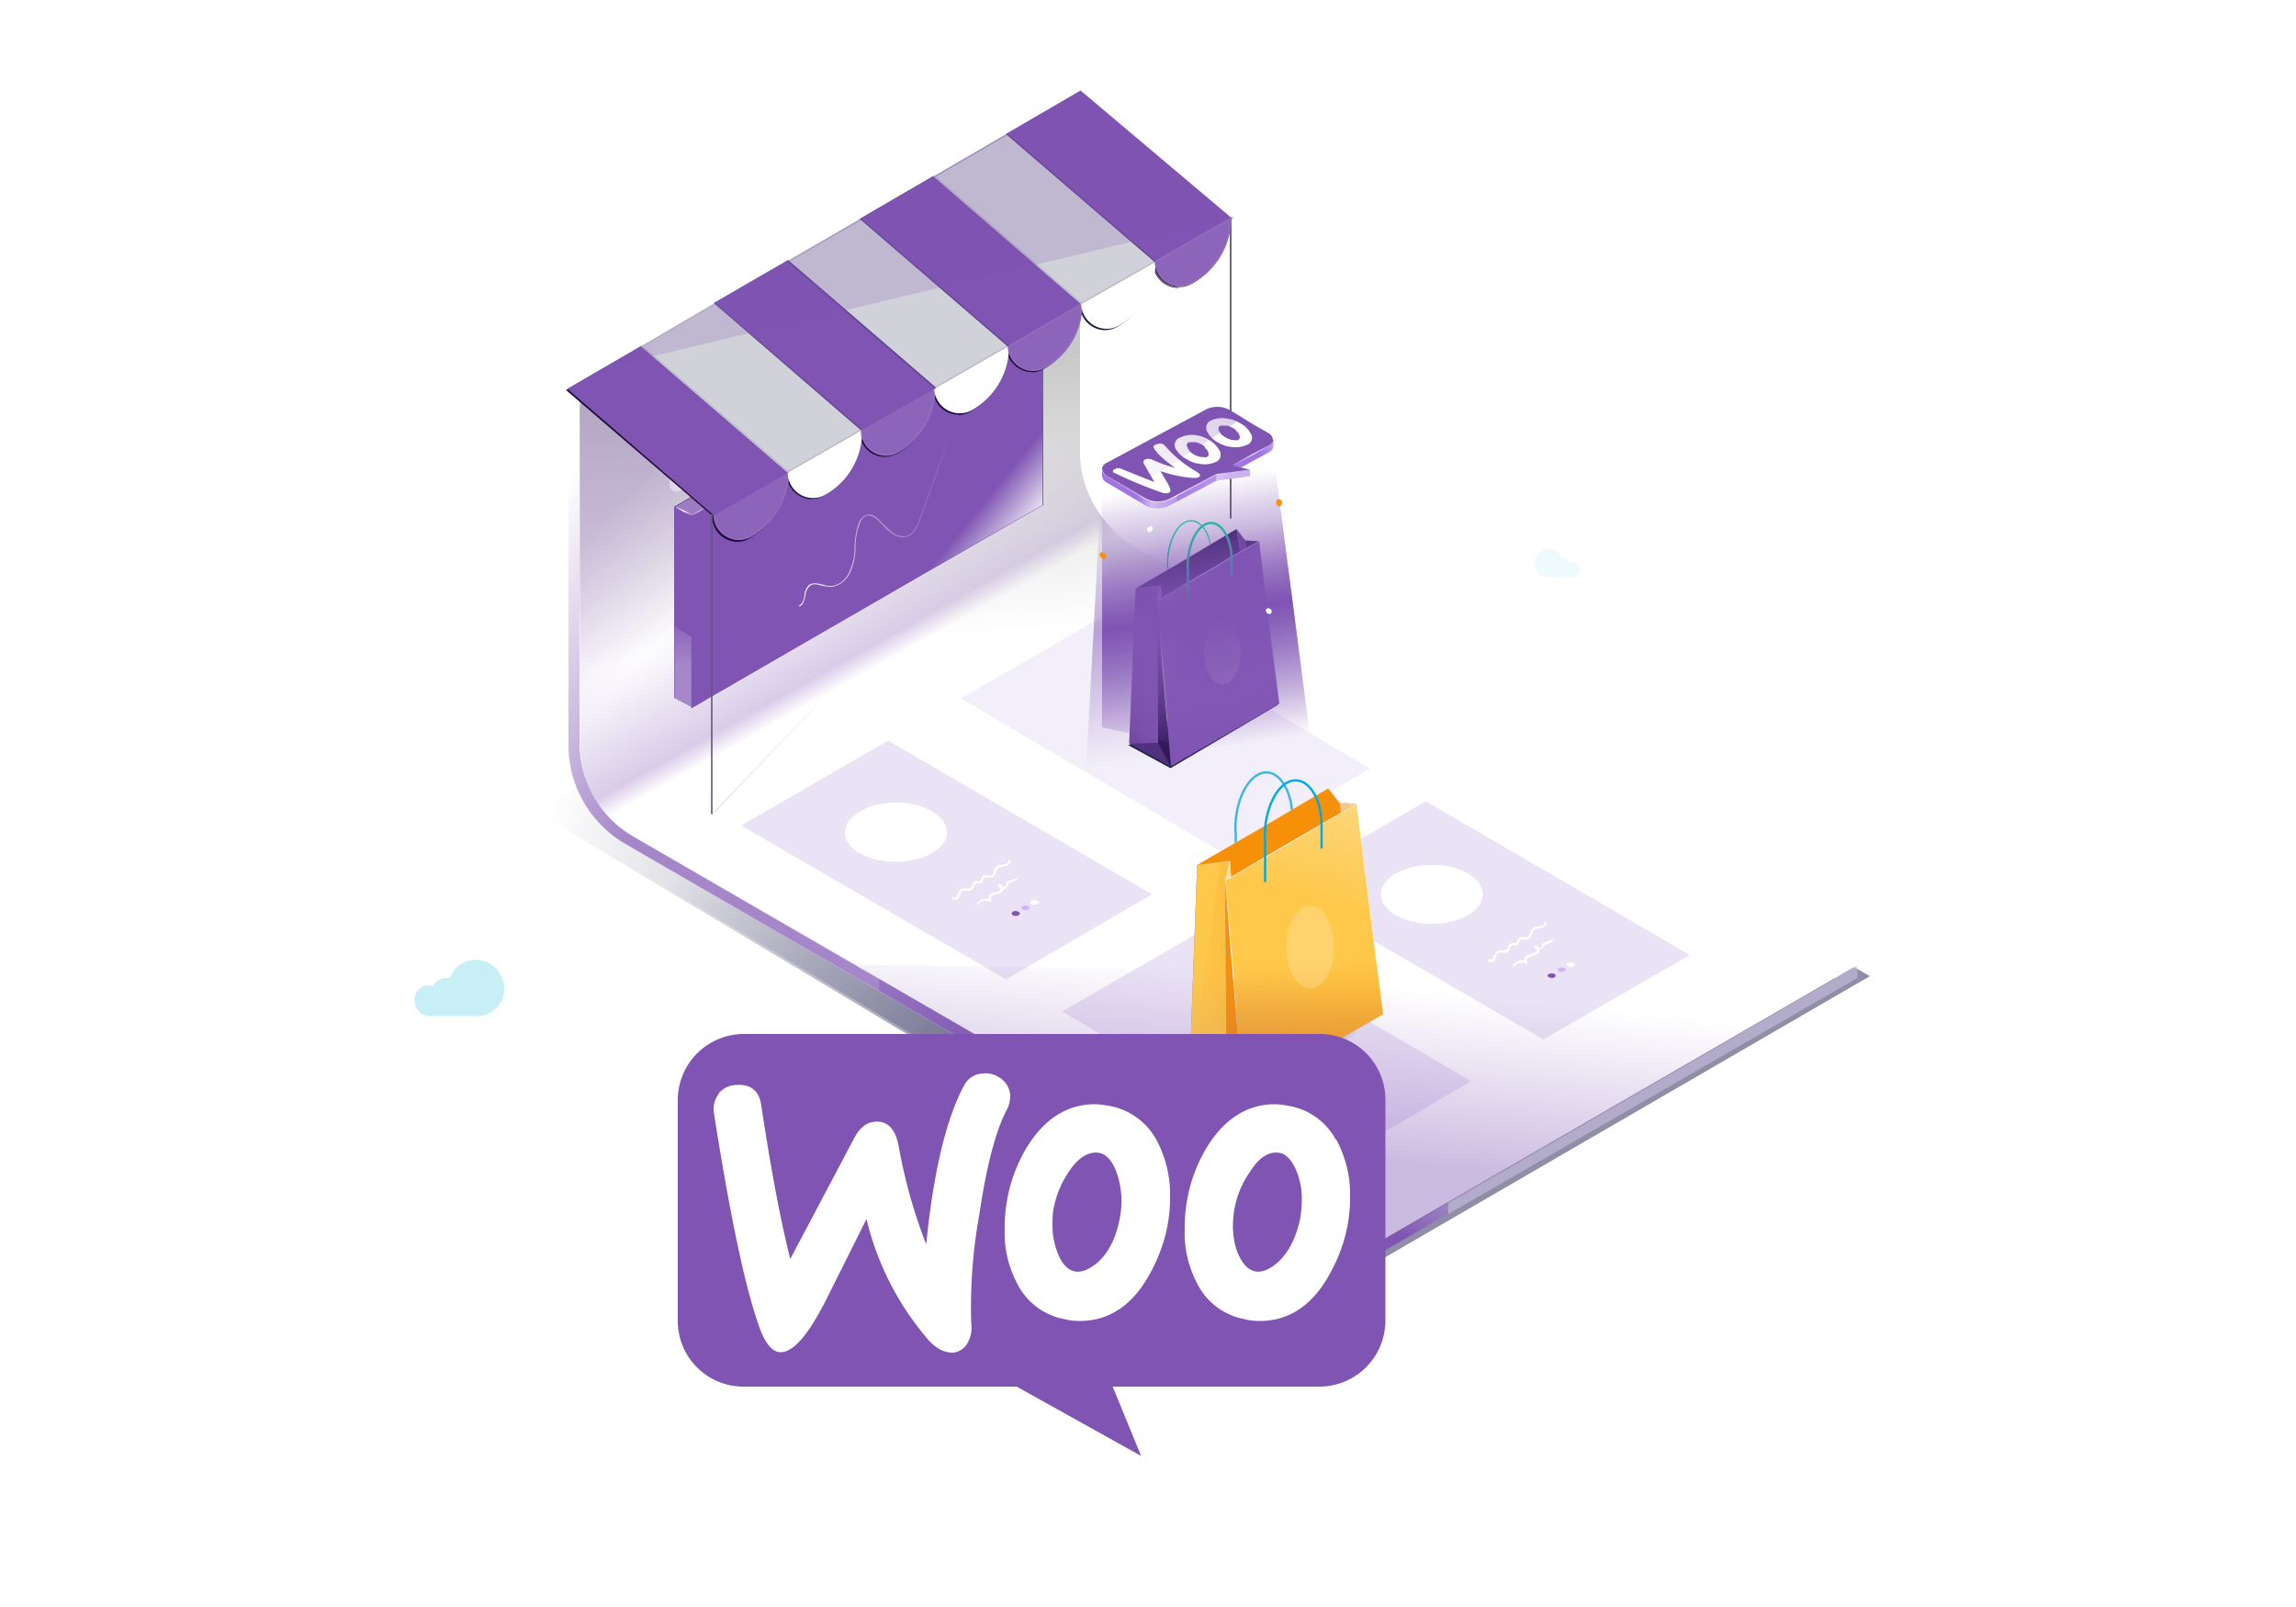 <?xml version="1.0" encoding="UTF-8"?> <svg xmlns="http://www.w3.org/2000/svg" xmlns:xlink="http://www.w3.org/1999/xlink" width="500" height="350" fill="none"><path stroke="#1E0C3A" stroke-miterlimit="10" stroke-width=".3" d="M268 47.6v65.3"></path><path stroke="#fff" stroke-miterlimit="10" stroke-width=".1" d="M268 47.6v65.3" opacity=".6"></path><path fill="url(#a)" d="m240.8 116.8 166.4 95.8-116.7 67.7L114.7 175l102.7-59 23.4.8Z" style="mix-blend-mode:multiply"></path><path fill="url(#b)" d="m238.7 120.5 161 92.6-113 65.6-170.1-102 99.5-57 22.6.8Z" style="mix-blend-mode:multiply"></path><path fill="#D6D6DE" d="M295.3 273.4v2.7l-159.1-92.3a24.9 24.9 0 0 1-12.4-21.6V84.7L235.2 20v.2l-109 63.4v78.3a23.5 23.5 0 0 0 11.7 20.3l157.4 91.3Z"></path><path fill="#fff" d="m404.5 210.2-109.2 63.2-157.4-91.3a23.4 23.4 0 0 1-11.7-20.3V83.5l109-63.4v78.5a23.5 23.5 0 0 0 11.7 20.3l1.3.8 156.3 90.5Z"></path><path fill="url(#c)" d="m134.1 179.7 110.1-62.8a24.2 24.2 0 0 1-9-17V50L125.9 87l.4 75.6s.4 12.2 7.8 17.2Z" opacity=".3"></path><path fill="url(#d)" d="m404.5 210.2-109.2 63.2-157.4-91.3a23.4 23.4 0 0 1-11.7-20.3V83.5l109-63.4v78.5a23.5 23.5 0 0 0 11.7 20.3l1.3.8 156.3 90.5Z" style="mix-blend-mode:multiply"></path><path fill="#fff" d="M145.8 99v6.6a1.5 1.5 0 0 0 1.5 1.5c.2 0 .5 0 .7-.2l71.6-41.5a3.2 3.2 0 0 0 1.6-2.7v-6.4a1.5 1.5 0 0 0-.7-1.3 1.5 1.5 0 0 0-1.5 0l-71.6 41.3a3.2 3.2 0 0 0-1.6 2.7Z"></path><path fill="url(#e)" d="M126.3 89.2v73.4L235.6 103V65.1s-110 10.6-109.3 24.1Z" opacity=".3" style="mix-blend-mode:multiply"></path><path fill="url(#f)" d="M295.3 273.4v2.7l-159.1-92.3a24.9 24.9 0 0 1-12.4-21.6V84.7L235.2 20v.2l-109 63.4v78.3a23.5 23.5 0 0 0 11.7 20.3l157.4 91.3Z"></path><path fill="#1A1845" d="M221.6 69.3v39.6L148.5 151l-1.6 1v-41.7l74.7-41.2Z"></path><path fill="#7F54B3" d="M227.2 70.2v39.6L154 152l-1.6 1-1.8 1v-41.8l76.5-42Z" opacity=".5"></path><path fill="#7F54B3" d="M223.5 68.3v39.6l-73.2 42.3-1.6.9-1.7 1v-41.7l76.5-42.1Z" opacity=".7"></path><path stroke="#00ABDF" stroke-linecap="round" stroke-linejoin="round" stroke-width=".5" d="M269.1 190.2v-8.4c-.5-6 2-12 5.3-13.3 3-1.2 5.7 1.6 6.7 6.2.2 1.2.3 2.3.3 3.5v4.7"></path><path fill="#D7C8ED" d="m161.4 179.8 32-18.5 57.5 33.5-31.8 18.5-57.7-33.5Z" opacity=".5"></path><path fill="#D7C8ED" d="m209.2 152.1 31.9-18.4 57.3 33.7-32 18.4-57.2-33.7Z" opacity=".3"></path><path fill="#D7C8ED" d="m231.3 220.3 31.8-18.4 57.3 33.6-31.8 18.5-57.3-33.7Z" opacity=".5"></path><path fill="#fff" d="M207.4 195.8a1 1 0 0 0 1.5-.5c.2-.4.3-1.1.8-1.3h1.3c.7 0 .9-.5 1.1-1 .1-.3.2-.6.6-.6h.6a.8.8 0 0 0 .6-.2c.3-.4 0-1 .6-1.1h1.2c.7 0 1-.5 1.2-1.1.2-.6.3-1 .8-1.1l1.2-.3a1.4 1.4 0 0 0 1.2-1.2l-.1-.1-.2-.1h-.1v.2c0 1-1.5.9-2.2 1a1.7 1.7 0 0 0-1 1.2c0 .3-.2.7-.4 1-.4.3-.9 0-1.3 0a1 1 0 0 0-1.1.8c0 .2 0 .3-.2.5-.3.2-.4 0-.6 0-.3 0-.6 0-.8.2-.5.4-.3 1.4-1.1 1.4-.6 0-1.2-.2-1.8.2-.5.4-.8 2.3-1.6 1.7-.2-.1-.5.3-.2.4Zm5.6 1.2a2 2 0 0 1 2.6-.6.2.2 0 0 0 .3 0v-.4c-.7-.7.6-1.1 1.1-1.3.5 0 1-.3 1.3-.6a1 1 0 0 0 0-1.2.8.8 0 0 0-.8-.3h-.1v.1l-.1.1v.1a1.2 1.2 0 0 0 2.3-.6l-.1.2 1.9-.9c.2 0 0-.4-.2-.3l-2 .8v.2a.8.8 0 0 1-1.1.8.8.8 0 0 1-.4-.4l-.1.3c.3-.1.6.3.4.6a1.2 1.2 0 0 1-.7.6 9 9 0 0 0-1.3.4 1.1 1.1 0 0 0-.4 1.8l.2-.4a2.4 2.4 0 0 0-3 .8c-.2.2.1.4.3.2Zm-18-9.3c6.2 0 11.2-2.9 11.2-6.4 0-3.6-5-6.5-11.1-6.5s-11.1 3-11.1 6.5 5 6.4 11 6.4Z"></path><path fill="#7F54B3" d="M221.2 199.5c.5 0 .9-.3.9-.5 0-.3-.4-.6-1-.6-.4 0-.8.3-.8.6 0 .2.4.5.9.5Z"></path><path fill="#D1B3FF" d="M223.3 198.2c.5 0 .9-.2.9-.5s-.4-.5-.9-.5-.9.2-.9.5.4.5 1 .5Z"></path><path fill="#fff" d="M225.3 197c.5 0 .9-.2.9-.4 0-.3-.4-.6-.9-.6s-.9.3-.9.6c0 .2.4.5 1 .5Z"></path><path fill="#D7C8ED" d="m278.6 193 31.9-18.5L368 208l-31.9 18.4-57.6-33.5Z" opacity=".5"></path><path fill="#fff" d="M324.1 209.4a1 1 0 0 0 1.5-.6c.2-.4.3-1.1.8-1.3h1.3c.7 0 1-.5 1.1-1 .1-.3.3-.6.6-.6h1l.2-.2c.3-.4 0-1 .7-1 .3-.2.8 0 1.2 0 .6-.2.9-.7 1.1-1.2.2-.6.3-1 .9-1.2.3 0 .8 0 1.1-.2a1.4 1.4 0 0 0 1.2-1.2.2.2 0 0 0-.2-.2h-.2v.2c0 1-1.5.8-2.1 1a1.7 1.7 0 0 0-1 1.1l-.5 1c-.4.3-.9.1-1.3.1a1 1 0 0 0-1 .7c-.2.3 0 .4-.3.5-.2.2-.3.1-.6.1-.2 0-.5 0-.8.2-.5.4-.3 1.3-1.1 1.4-.6 0-1.2-.2-1.7.2s-.9 2.2-1.7 1.7c-.2-.1-.4.2-.2.4Zm5.7 1.1a2 2 0 0 1 2.6-.6.2.2 0 0 0 .2 0v-.4c-.6-.7.7-1.2 1.1-1.3.5-.1 1-.4 1.3-.7a1 1 0 0 0 .1-1.1.8.8 0 0 0-.9-.4.2.2 0 0 0-.1.2.2.2 0 0 0 0 .1 1.2 1.2 0 0 0 2.2-.6v.2l1.8-.8c.3-.2 0-.5-.2-.4l-2 .8a.2.2 0 0 0 0 .2.8.8 0 0 1-.6.8.8.8 0 0 1-.9-.4v.3c.3-.1.5.3.4.6a1.2 1.2 0 0 1-.8.6l-1.2.4a1.1 1.1 0 0 0-.5 1.8l.3-.4a2.4 2.4 0 0 0-3.1.8c-.2.2.2.4.3.2Zm-18-9.3c6.2 0 11.1-2.9 11.1-6.4 0-3.6-5-6.4-11-6.4-6.2 0-11.2 2.8-11.2 6.4 0 3.5 5 6.4 11.1 6.4Z"></path><path fill="#7F54B3" d="M338 213c.4 0 .8-.3.8-.5 0-.3-.4-.5-.9-.5s-.9.2-.9.5c0 .2.4.5 1 .5Z"></path><path fill="#D1B3FF" d="M340 211.7c.5 0 1-.2 1-.5s-.5-.5-1-.5c-.4 0-.8.2-.8.5s.4.5.9.5Z"></path><path fill="#fff" d="M342 210.6c.6 0 1-.3 1-.5 0-.3-.4-.5-1-.5-.4 0-.8.2-.8.5 0 .2.4.5.9.5Z"></path><path fill="#D7C8ED" d="m295.3 276 109.2-63v-2.8l-109.2 63.2v2.7Z" opacity=".5"></path><path fill="#7F54B3" d="m150.7 154-3.8-2v-41.6l3.8 1.8V154Zm72.8-46.1 3.7 1.9V68.7l-3.8 1.2v38Z"></path><path fill="#7F54B3" d="m150.7 112.2 75.5-42-2.8-2.8-76.4 43 3.7 1.8Z"></path><path fill="#7F54B3" d="M227.2 70.2v39.6L154 152l-1.6 1-1.8 1v-41.8l76.5-42Z" opacity=".5"></path><path fill="url(#g)" d="M227.2 70.2v39.6L154 152l-1.6 1-1.8 1v-41.8l76.5-42Z" opacity=".5"></path><path fill="#7F54B3" d="m150.7 154-3.9-2v-41.6l3.9 1.8V154Z" style="mix-blend-mode:soft-light"></path><path fill="#fff" d="m150.7 112.2 75.5-42-2.8-2.8-76.4 43 3.7 1.8Z" opacity=".4"></path><path stroke="url(#h)" stroke-miterlimit="10" stroke-width=".3" d="m153.6 110.6-2.9 1.6"></path><path fill="#7F54B3" d="m150.7 112.2 76.5-6.1V68.7l-76.5 39.2-3.7 2.5 3.7 1.8Z" opacity=".4" style="mix-blend-mode:multiply"></path><path fill="url(#i)" d="m227.2 109.8-76.5 29-3.8-2.3v15.6l3.8 1.9 76.5-44.2Z" opacity=".3"></path><path stroke="url(#j)" stroke-miterlimit="10" stroke-width=".3" d="m150.7 112.2-3.7-1.8"></path><path fill="url(#k)" d="M174 132v-.1c.7-.4 1-1.3 1.1-2.2 0-.9.5-1.7 1-2.3 1-.6 2-.3 3-.1l1.3.3c2 .1 3.6-1.3 4.4-2.7.8-1.7 1.2-3.5 1.2-5.4v-.5c0-1.7.4-3.4 1-5a2.8 2.8 0 0 1 1.6-1.9c1-.3 2.1.4 2.8 1.1l1 1a8 8 0 0 0 1.6 1.6 4 4 0 0 0 3.4.9c1.5-.5 2.3-2.1 2.9-3.8l6.7-19h.2l-6.7 19c-.7 1.8-1.4 3.5-3 4a4 4 0 0 1-3.6-.9l-1.7-1.6-1-1c-.6-.6-1.6-1.3-2.5-1a2.6 2.6 0 0 0-1.6 1.7 17 17 0 0 0-.8 5v.4c0 2-.5 3.8-1.3 5.5-.9 1.5-2.6 3-4.6 2.8l-1.4-.2c-1-.3-2-.5-2.7 0-.6.6-1 1.4-1 2.2-.2 1-.4 1.9-1.2 2.3Z" opacity=".2"></path><path fill="#7F54B3" d="M227 70.3V110l-73 42.2-1.6 1-1.8 1v-41.8l76.5-42Z" style="mix-blend-mode:soft-light"></path><path fill="#1E0C3A" d="M171.4 103a16.3 16.3 0 0 1-8.2 14.1 5.4 5.4 0 0 1-8-4.7v-.1l16.2-9.3Z"></path><path fill="#1E0C3A" d="M160.6 118a5.5 5.5 0 0 1-5.5-5.5v-.3l16.4-9.4v.3a16.4 16.4 0 0 1-8.2 14.1c-.8.5-1.8.8-2.7.8Zm-5.3-5.6a5.3 5.3 0 0 0 5.3 5.3c.9 0 1.8-.2 2.6-.7a16.1 16.1 0 0 0 8-13.8l-15.9 9.2Z"></path><path fill="#1E0C3A" d="M187.3 93.9v.3a15.7 15.7 0 0 1-7.9 13.6 5.4 5.4 0 0 1-8-4.6v-.2l15.9-9.1Z"></path><path fill="#1E0C3A" d="M176.7 108.7a5.5 5.5 0 0 1-5.4-5.5v-.2l16-9.3v.6a15.9 15.9 0 0 1-7.8 13.6c-.9.5-1.8.8-2.8.8Zm-5.2-5.6a5.3 5.3 0 0 0 7.9 4.6 15.6 15.6 0 0 0 7.8-13.5l-15.7 8.9Zm31.8-18.4v.1a16 16 0 0 1-8 13.8 5.3 5.3 0 0 1-6.5-.8c-1-1-1.5-2.4-1.5-3.8v-.1l16-9.2Z"></path><path fill="#1E0C3A" d="M192.6 99.5a5.5 5.5 0 0 1-5.4-5.5v-.2h.1l16-9.2.1.1v.2a16.1 16.1 0 0 1-8 13.9c-.9.4-1.8.7-2.8.7Zm-5.2-5.5a5.3 5.3 0 0 0 5.2 5.3c1 0 1.8-.3 2.6-.7a15.9 15.9 0 0 0 8-13.7l-15.8 9Z"></path><path fill="#1E0C3A" d="M219.3 75.5v.2a15.9 15.9 0 0 1-8 13.7 5.4 5.4 0 0 1-8-4.6v-.1l16-9.2Z"></path><path fill="#1E0C3A" d="M208.7 90.3a5.5 5.5 0 0 1-5.5-5.5v-.2l16-9.2h.2v.4a16 16 0 0 1-8 13.8c-.8.5-1.8.8-2.7.8Zm-5.3-5.5a5.3 5.3 0 0 0 7.9 4.5 15.8 15.8 0 0 0 7.9-13.6l-15.8 9Z"></path><g fill="#1E0C3A" opacity=".1"><path d="M171.4 103a16.3 16.3 0 0 1-8.2 14.1 5.4 5.4 0 0 1-8-4.7v-.1l16.2-9.3Z"></path><path d="M160.6 118a5.5 5.5 0 0 1-5.5-5.5v-.3l16.4-9.4v.3a16.4 16.4 0 0 1-8.2 14.1c-.8.5-1.8.8-2.7.8Zm-5.3-5.6a5.3 5.3 0 0 0 5.3 5.3c.9 0 1.8-.2 2.6-.7a16.1 16.1 0 0 0 8-13.8l-15.9 9.2Z"></path></g><g fill="#1E0C3A" opacity=".1"><path d="M203.3 84.7v.1a16 16 0 0 1-8 13.8 5.3 5.3 0 0 1-6.5-.8c-1-1-1.5-2.4-1.5-3.8v-.1l16-9.2Z"></path><path d="M192.6 99.5a5.5 5.5 0 0 1-5.4-5.5v-.2h.1l16-9.2.1.1v.2a16.1 16.1 0 0 1-8 13.9c-.9.4-1.8.7-2.8.7Zm-5.2-5.5a5.3 5.3 0 0 0 5.2 5.3c1 0 1.8-.3 2.6-.7a15.9 15.9 0 0 0 8-13.7l-15.8 9Z"></path></g><path fill="#1E0C3A" d="m171.4 103-16.2 9.3L123.5 85l16-9.4 31.9 27.4Z"></path><path fill="#1E0C3A" d="m155.2 112.4-32-27.5h.2l16.2-9.4 32 27.5-16.4 9.4ZM123.7 85l31.5 27.2 16-9.1-31.7-27.4-15.8 9.3Z"></path><path fill="#1E0C3A" d="M187.3 93.8v.1l-16 9.1-31.7-27.4 15.1-8.8.7-.4 31.9 27.4Z"></path><path fill="#1E0C3A" d="M171.4 103.2h-.1l-32-27.6h.2l16-9.4 31.9 27.6v.2l-16 9.2Zm-31.7-27.6 31.7 27.3 15.7-9-31.7-27.4-.6.4-15 8.7Zm79.6-.1-16 9.2-32-27.6.8-.4 15.1-8.8 32 27.6Z"></path><path fill="#1E0C3A" d="m203.2 84.8-32-27.7.9-.5 15.1-8.8 32.2 27.7-16.2 9.3Zm-31.7-27.6 31.8 27.4 15.8-9L187.3 48l-15.8 9.2Z"></path><path fill="#1E0C3A" d="m235.3 66.4-16 9.1-32-27.6 15.8-9.3 32.2 27.8Z"></path><path fill="#1E0C3A" d="M219.2 75.7 187 47.8l.2-.1 16-9.3 32.2 27.9-16.2 9.3Zm-31.8-27.8 31.8 27.5 15.9-9-32-27.7-15.7 9.2Z"></path><path fill="#1E0C3A" d="M235.3 66.4v.1a16 16 0 0 1-8 13.8 5.4 5.4 0 0 1-8-4.7l16-9.2Z"></path><path fill="#1E0C3A" d="M224.7 81a5.5 5.5 0 0 1-5.5-5.4v-.1l16-9.2h.2v.2a16 16 0 0 1-8 13.8c-.8.5-1.8.8-2.7.8Zm-5.3-5.4a5.3 5.3 0 0 0 8 4.5 15.8 15.8 0 0 0 7.8-13.6l-15.8 9Z"></path><path fill="#1E0C3A" d="M251.3 57.2v.1a15.8 15.8 0 0 1-8 13.7 5.4 5.4 0 0 1-8-4.6l16-9.2Z"></path><path fill="#1E0C3A" d="M240.7 71.9a5.5 5.5 0 0 1-5.5-5.5v-.1l16.1-9.3v.4a16 16 0 0 1-8 13.8 6 6 0 0 1-2.6.7Zm-5.3-5.5a5.3 5.3 0 0 0 7.9 4.5 15.7 15.7 0 0 0 7.8-13.5l-15.7 9Z"></path><path fill="#1E0C3A" d="m251.2 57.2-16 9.1-32-27.7 15.8-9.2 32.2 27.8Z"></path><path fill="#1E0C3A" d="m235.2 66.5-32.3-27.9h.2l16-9.3 32.2 27.8v.1l-16 9.3Zm-31.9-27.8 32 27.5 15.7-9-32-27.6-15.7 9Zm64.5 9a16 16 0 0 1-8 13.9l-.5.2a5.4 5.4 0 0 1-8-4.6l16.5-9.5Z"></path><path fill="#1E0C3A" d="M256.6 62.7a5.5 5.5 0 0 1-5.5-5.5V57h.1l16.7-9.6v.2a16.2 16.2 0 0 1-8.1 14l-.5.3a6 6 0 0 1-2.7.7Zm-5.3-5.4a5.3 5.3 0 0 0 8 4.5l.4-.3a16 16 0 0 0 8-13.6l-16.4 9.4Z"></path><path fill="#1E0C3A" d="m267.8 47.7-16.6 9.5L219 29.4l16-9.3 32.8 27.6Z"></path><path fill="#1E0C3A" d="M251.3 57.3h-.2l-32.3-27.9h.2l16-9.4 33 27.7-16.7 9.6Zm-32.1-27.9 32 27.6 16.4-9.4L235 20.3l-15.7 9.1Zm-15.9 55.3-16 9.2-31.9-27.5 15.9-9.3 32 27.6Z"></path><path fill="#1E0C3A" d="M187.2 94.1V94l-32-27.5.2-.1 16-9.3 32 27.7-16.2 9.4Zm-31.6-27.7 31.7 27.3 15.8-9-31.8-27.4-15.7 9Z"></path><g fill="#1E0C3A" opacity=".1"><path d="M235.3 66.4v.1a16 16 0 0 1-8 13.8 5.4 5.4 0 0 1-8-4.7l16-9.2Z"></path><path d="M224.7 81a5.5 5.5 0 0 1-5.5-5.4v-.1l16-9.2h.2v.2a16 16 0 0 1-8 13.8c-.8.5-1.8.8-2.7.8Zm-5.3-5.4a5.3 5.3 0 0 0 8 4.5 15.8 15.8 0 0 0 7.8-13.6l-15.8 9Z"></path></g><g fill="#1E0C3A" opacity=".1"><path d="M267.8 47.7a16 16 0 0 1-8 13.9l-.5.2a5.4 5.4 0 0 1-8-4.6l16.5-9.5Z"></path><path d="M256.6 62.7a5.5 5.5 0 0 1-5.5-5.5V57h.1l16.7-9.6v.2a16.2 16.2 0 0 1-8.1 14l-.5.3a6 6 0 0 1-2.7.7Zm-5.3-5.4a5.3 5.3 0 0 0 8 4.5l.4-.3a16 16 0 0 0 8-13.6l-16.4 9.4Z"></path></g><g fill="#1E0C3A" opacity=".2"><path d="M187.3 93.8v.1l-16 9.1-31.7-27.4 15.1-8.8.7-.4 31.9 27.4Z"></path><path d="M171.4 103.2h-.1l-32-27.6h.2l16-9.4 31.9 27.6v.2l-16 9.2Zm-31.7-27.6 31.7 27.3 15.7-9-31.7-27.4-.6.4-15 8.7Z"></path></g><g fill="#1E0C3A" opacity=".2"><path d="m219.3 75.5-16 9.2-32-27.6.8-.4 15.1-8.8 32 27.6Z"></path><path d="m203.2 84.8-32-27.7.9-.5 15.1-8.8 32.2 27.7-16.2 9.3Zm-31.7-27.6 31.8 27.4 15.8-9L187.3 48l-15.8 9.2Z"></path></g><g fill="#1E0C3A" opacity=".2"><path d="m251.2 57.2-16 9.1-32-27.7 15.8-9.2 32.2 27.8Z"></path><path d="m235.2 66.5-32.3-27.9h.2l16-9.3 32.2 27.8v.1l-16 9.3Zm-31.9-27.8 32 27.5 15.7-9-32-27.6-15.7 9Z"></path></g><path fill="#7F54B3" stroke="#7F54B3" stroke-miterlimit="10" stroke-width=".3" d="M171.7 102.8a16.3 16.3 0 0 1-8.2 14 5.4 5.4 0 0 1-8-4.6v-.1l16.2-9.3Z"></path><path fill="#fff" stroke="#fff" stroke-miterlimit="10" stroke-width=".3" d="M187.6 93.7v.3a15.7 15.7 0 0 1-7.9 13.6 5.3 5.3 0 0 1-7.3-2 5 5 0 0 1-.7-2.7v-.1l15.9-9.1Z"></path><path fill="#7F54B3" stroke="#7F54B3" stroke-miterlimit="10" stroke-width=".3" d="M203.6 84.5v.1a16 16 0 0 1-8 13.8 5.3 5.3 0 0 1-6.4-.8c-1-1-1.6-2.4-1.6-3.8v-.1l16-9.2Z"></path><path fill="#fff" stroke="#fff" stroke-miterlimit="10" stroke-width=".3" d="M219.6 75.3v.2a15.9 15.9 0 0 1-8 13.7 5.4 5.4 0 0 1-8-4.7l16-9.2Z"></path><path fill="#fff" stroke="#fff" stroke-miterlimit="10" stroke-width=".3" d="M171.7 102.8a16.3 16.3 0 0 1-8.2 14 5.4 5.4 0 0 1-8-4.6v-.1l16.2-9.3Zm31.9-18.3v.1a16 16 0 0 1-8 13.8 5.3 5.3 0 0 1-6.4-.8c-1-1-1.6-2.4-1.6-3.8v-.1l16-9.2Z" opacity=".1"></path><path fill="#7F54B3" stroke="#7F54B3" stroke-miterlimit="10" stroke-width=".3" d="m171.7 102.8-16.2 9.3-31.7-27.4 16-9.3 31.9 27.4Z"></path><path fill="#fff" stroke="#fff" stroke-miterlimit="10" stroke-width=".3" d="m187.6 93.6-16 9.2-31.8-27.4 15.2-8.9.7-.4 31.9 27.5Zm32-18.3-16 9.2-32-27.6.8-.5 15.1-8.7 32 27.6Z"></path><path fill="#7F54B3" stroke="#7F54B3" stroke-miterlimit="10" stroke-width=".3" d="m235.5 66.1-16 9.2-32-27.6 16-9.3 32 27.7Zm.1 0v.1a15.9 15.9 0 0 1-8 13.8 5.4 5.4 0 0 1-8-4.6l16-9.3Z"></path><path fill="#fff" stroke="#fff" stroke-miterlimit="10" stroke-width=".3" d="M251.5 57v.1a15.8 15.8 0 0 1-7.9 13.7 5.4 5.4 0 0 1-8-4.7l16-9.2Z"></path><path fill="#fff" stroke="#fff" stroke-miterlimit="10" stroke-width=".3" d="m251.5 57-16 9.1-32-27.7 15.8-9.2 32.2 27.7Z"></path><path fill="#7F54B3" stroke="#7F54B3" stroke-miterlimit="10" stroke-width=".3" d="M268 47.5a16 16 0 0 1-8 13.8l-.4.3a5.4 5.4 0 0 1-8-4.7l16.5-9.4Zm0 0-16.5 9.4-32.2-27.7 16-9.3L268 47.5Zm-64.4 37-16 9.1L155.7 66l15.9-9.2 32 27.6Z"></path><path fill="#fff" stroke="#fff" stroke-miterlimit="10" stroke-width=".3" d="M235.6 66.1v.1a15.9 15.9 0 0 1-8 13.8 5.4 5.4 0 0 1-8-4.6l16-9.3ZM268 47.5a16 16 0 0 1-8 13.8l-.4.3a5.4 5.4 0 0 1-8-4.7l16.5-9.4Z" opacity=".1"></path><path fill="#1B1945" stroke="#1B1945" stroke-miterlimit="10" stroke-width=".3" d="m187.6 93.6-16 9.2-31.8-27.4 15.2-8.9.7-.4 31.9 27.5Zm32-18.3-16 9.2-32-27.6.8-.5 15.1-8.7 32 27.6ZM251.5 57l-16 9.1-32-27.7 15.8-9.2 32.2 27.7Z" opacity=".2"></path><path fill="#7F54B3" d="m132 80 136-32.5-32.8-27.6L132 80Z" opacity=".2" style="mix-blend-mode:multiply"></path><path stroke="#7F54B3" stroke-miterlimit="10" stroke-width=".3" d="M150.7 112.2V154l76.5-44.2"></path><path fill="url(#l)" d="m288 215.4 12.6 6.8-33.1 19-13.4-6.7 28.3-15.7 5.6-3.4Z" style="mix-blend-mode:multiply"></path><path fill="#301756" d="m267 232 .2-35-.4-5.2 3.8 46.7-3.5-6.5Z"></path><path fill="#7F54B3" d="m266.8 191.8.4 5.2-.1 35h-8l1.6-43.6 7.2-.8-1.1 4.2Zm3.8 46.7L259 232h8l3.6 6.5Z"></path><path fill="#FEC84B" d="m268 191-1.2.8 1-4.2.3 3.5Z"></path><path fill="#F79009" d="m290.3 178-2.5 1.5-5.7 3.3-6.6 4-5.7 3.2-1.7 1-.2-3.4-7.2.8 28.6-16.7 1 6.4Z"></path><path fill="#7F54B3" d="m292 177-1.7 1-1-6.3 2.4 3.1.3 2.3Z"></path><path fill="#7F54B3" d="m295.4 175-3.4 2-.3-2.2 3.7.3Z"></path><path fill="#F79009" d="m266.8 191.8 3.8 46.7-3.5-6.5"></path><path fill="#FEC84B" d="m301.2 220.9-30.6 17.6-3.8-46.7 1.3-.7 1.7-1 5.7-3.4 6.6-3.9 5.7-3.3 7.6-4.4 5.8 45.8Z"></path><path fill="#301756" d="M270.6 238.5 259 232h8l3.6 6.5Z" opacity=".6"></path><path fill="#FEC84B" d="m266.8 191.8.3 40.2h-8l1.6-43.6 7.2-.8-1.1 4.2Z"></path><path fill="#F79009" d="m292 177-1.7 1-1-6.3 2.4 3.1.3 2.3Z"></path><path fill="#F79009" d="m295.4 175-3.4 2-.3-2.2 3.7.3Z"></path><path fill="#fff" d="m268 191-1.2.8 1-4.2.3 3.5Z" opacity=".5"></path><path stroke="url(#m)" stroke-miterlimit="10" stroke-width=".2" d="m266.8 191.8 2.9 34"></path><path stroke="url(#n)" stroke-miterlimit="10" stroke-width=".1" d="m301.2 220.9-5.8-45.8"></path><path fill="url(#o)" d="m265.8 187.8-6.3 44.1h7.6l-.3-40 1-4.3-2 .2Z" opacity=".3" style="mix-blend-mode:multiply"></path><path fill="url(#p)" d="m295.4 175-28.6 16.8 3.8 46.7 30.6-17.6-5.8-45.8Z" opacity=".9" style="mix-blend-mode:multiply"></path><path fill="url(#q)" d="m301.2 220.9-30.6 17.6-3.8-46.7 1.3-.7 1.7-1 5.7-3.4 6.6-3.9 5.7-3.3 7.6-4.4 5.8 45.8Z" opacity=".3"></path><path fill="#fff" d="M285.3 215.3c2.9 0 5.2-4 5.2-9s-2.3-9-5.2-9c-2.8 0-5.2 4-5.2 9s2.4 9 5.2 9Z" opacity=".2"></path><path fill="#7F54B3" d="m207.6 96.1-.3-2.4-2 1.3.2.2 1.4-1-6.6 18.7c-.6 1.7-1.4 3.3-2.8 3.8a4 4 0 0 1-3.4-.9l-1.7-1.6-1-1c-.6-.6-1.7-1.4-2.8-1a2.8 2.8 0 0 0-1.6 1.8 17 17 0 0 0-.9 5v.5c0 1.9-.5 3.7-1.3 5.4-.8 1.5-2.4 2.9-4.3 2.7-.5 0-1-.2-1.4-.3-1-.2-2-.5-2.9.1-.6.6-1 1.4-1 2.3-.2 1-.4 1.8-1.2 2.2l.1.2c.9-.4 1-1.4 1.3-2.3a3 3 0 0 1 1-2.2c.7-.6 1.7-.3 2.7 0l1.3.2c2 .2 3.8-1.3 4.6-2.8a13 13 0 0 0 1.3-5.5v-.4c0-1.7.3-3.4.9-5a2.6 2.6 0 0 1 1.5-1.8c1-.2 2 .5 2.6 1.1l1 1c.5.6 1 1.1 1.7 1.6a4 4 0 0 0 3.5.9c1.6-.5 2.4-2.2 3-4l6.7-18.7.1 2h.3Z"></path><path fill="url(#r)" d="m207.6 96.1-.3-2.4-2 1.3.2.2 1.4-1-6.6 18.7c-.6 1.7-1.4 3.3-2.8 3.8a4 4 0 0 1-3.4-.9l-1.7-1.6-1-1c-.6-.6-1.7-1.4-2.8-1a2.8 2.8 0 0 0-1.6 1.8 17 17 0 0 0-.9 5v.5c0 1.9-.5 3.7-1.3 5.4-.8 1.5-2.4 2.9-4.3 2.7-.5 0-1-.2-1.4-.3-1-.2-2-.5-2.9.1-.6.6-1 1.4-1 2.3-.2 1-.4 1.8-1.2 2.2l.1.2c.9-.4 1-1.4 1.3-2.3a3 3 0 0 1 1-2.2c.7-.6 1.7-.3 2.7 0l1.3.2c2 .2 3.8-1.3 4.6-2.8a13 13 0 0 0 1.3-5.5v-.4c0-1.7.3-3.4.9-5a2.6 2.6 0 0 1 1.5-1.8c1-.2 2 .5 2.6 1.1l1 1c.5.6 1 1.1 1.7 1.6a4 4 0 0 0 3.5.9c1.6-.5 2.4-2.2 3-4l6.7-18.7.1 2h.3Z"></path><path stroke="#1E0C3A" stroke-miterlimit="10" stroke-width=".3" d="M155 112v65.3"></path><path fill="url(#s)" d="m155.2 177.4-.2-.1 35.5-37.2.2.2-35.5 37.1Z" opacity=".3" style="mix-blend-mode:multiply"></path><path stroke="#fff" stroke-miterlimit="10" stroke-width=".1" d="M155 112v65.3"></path><path fill="#201E4D" d="m275 152.5 3.3 1-23.4 13.8-9.2-5 22-11 7.4 1.2Z"></path><path fill="#1E1D4B" d="m251 126-3.7 2.2-.4 7 .4-7 3.6-2.1Z"></path><path fill="#301756" d="m252.2 161.8.1-27-.4-4 3 36-2.7-5Z"></path><path fill="#7F54B3" d="m252 130.8.3 4-.1 27-6.3.1 1.4-33.7 5.5-.6-.9 3.2Zm2.9 36.1-9-5h6.3l2.7 5Z"></path><path fill="#00E6A1" d="m263.7 118.6-.2.1v-.2c-.5-2.3-1.5-4-2.8-4.6a2.6 2.6 0 0 0-2.3-.2c-2.5 1-4.3 5.6-4 10.2v.1l-.2.1v-.2c-.4-4.7 1.5-9.4 4.2-10.4a2.8 2.8 0 0 1 2.4.2c1.3.7 2.4 2.4 2.8 4.7v.2Z"></path><path fill="#7F54B3" stroke="#7F54B3" stroke-miterlimit="10" stroke-width=".3" d="m253 130.3-1 .5.8-3.2.1 2.7Z"></path><path fill="#00E6A1" d="m263.7 118.6-.2.1v-.2c-.5-2.3-1.5-4-2.8-4.6a2.6 2.6 0 0 0-2.3-.2c-2.5 1-4.3 5.6-4 10.2v.1l-.2.1v-.2c-.4-4.7 1.5-9.4 4.2-10.4a2.8 2.8 0 0 1 2.4.2c1.3.7 2.4 2.4 2.8 4.7v.2Z"></path><path fill="#301756" d="m270.1 120.2-2 1.1-4.3 2.6-5.1 3-4.4 2.6-1.4.8-.1-2.7-5.5.6 22-13 .8 5Z"></path><path fill="#7F54B3" d="m271.4 119.4-1.3.8-.8-5 1.9 2.5.2 1.7Zm2.6-1.5-2.6 1.5-.2-1.7 2.9.2Z"></path><path fill="#301756" d="m252 130.8 2.9 36-2.7-5"></path><path fill="#7F54B3" d="M278.5 153.3 255 166.9l-3-36 1-.6 1.4-.9 4.4-2.5 5.1-3 4.4-2.6 5.9-3.4 4.4 35.4Z"></path><path fill="#301756" d="m254.9 166.9-9-5h6.3l2.7 5Z" opacity=".6"></path><path fill="#301756" d="m252 130.8.3 4-.1 27-6.3.1 1.4-33.7 5.5-.6-.9 3.2Z" opacity=".2"></path><path fill="#301756" d="m271.4 119.4-1.3.8-.8-5 1.9 2.5.2 1.7Z" opacity=".4"></path><path fill="#301756" d="m274 117.9-2.6 1.5-.2-1.7 2.9.2Z"></path><path fill="#fff" d="m253 130.3-1 .5.8-3.2.1 2.7Z" opacity=".5"></path><path stroke="url(#t)" stroke-miterlimit="10" stroke-width=".2" d="m252 130.8 2.2 26.3"></path><path stroke="url(#u)" stroke-miterlimit="10" stroke-width=".1" d="m247.3 128.2 22-13"></path><path stroke="url(#v)" stroke-miterlimit="10" stroke-width=".2" d="m269.3 115.3 1.9 2.4 2.9.2-22.2 13 .9-3.3-5.5.6"></path><path stroke="url(#w)" stroke-miterlimit="10" stroke-width=".1" d="m278.5 153.3-4.4-35.4"></path><path fill="url(#x)" d="m251.2 127.7-5 34.1h6l-.3-31 .9-3.2-1.6.1Z" opacity=".7" style="mix-blend-mode:multiply"></path><path fill="url(#y)" d="m274 117.9-19.1 49 23.6-13.6-4.4-35.4Z" opacity=".7" style="mix-blend-mode:multiply"></path><path fill="url(#z)" d="M278.5 153.3 255 166.9l-3-36 1-.6 1.4-.9 4.4-2.5 5.1-3 4.4-2.6 5.9-3.4 4.4 35.4Z" opacity=".3"></path><path stroke="#00E6A1" stroke-linecap="round" stroke-linejoin="round" stroke-width=".5" d="M258.7 130.9v-6.4c-.4-4.8 1.5-9.4 4-10.4 2.3-.9 4.4 1.3 5.2 4.9.2.8.3 1.7.3 2.6v3.6"></path><path fill="url(#A)" d="M227.2 82.5h72.3v79.9h-72.3z" style="mix-blend-mode:lighten"></path><path fill="#fff" d="M266.2 149c2.3 0 4-3.2 4-7s-1.7-7-4-7c-2.2 0-4 3.2-4 7s1.8 7 4 7Z" opacity=".2"></path><path fill="url(#B)" d="m240 158.4 46.4 10.5-9.4-72.4-37 6.3v55.6Z" style="mix-blend-mode:screen"></path><path fill="url(#C)" d="m236.4 169.7 50-.8-9.4-72.4-37 6.3-3.6 67Z" opacity=".5" style="mix-blend-mode:screen"></path><path fill="#A174E2" d="M272.2 102.3v1.4l-7.3 1-10.4 5.5a5.7 5.7 0 0 1-5-.1l-8.5-5a1.8 1.8 0 0 1-1-1.6v-1.4c0 .3 0 .5.2.7.2.4.5.7.8.9l8.5 5a5.6 5.6 0 0 0 5 .1l10.3-5.5 3.8-.5 3.6-.5Zm5.1-6.5v1.4a1.6 1.6 0 0 1-1 1.3l-6 3.3-1.8-.5 7.7-4.2.8-.6c.2-.2.3-.5.3-.7Z"></path><path fill="#A57AE2" d="M277 96.5a2 2 0 0 1-.7.6l-7.8 4.2 1.7.5-1.7 1h.3l-3.9.5-10.3 5.5a5.6 5.6 0 0 1-5-.1l-8.5-5c-.3-.2-.6-.5-.8-.9l.7-.6 21.7-11.7a5.7 5.7 0 0 1 5 .1l8.5 5c.4.3.6.5.8.9Z"></path><path fill="#7F54B3" d="M277.3 95.8c0 .2-.1.5-.3.7a2 2 0 0 1-.7.6l-7.8 4.2 1.7.5 2 .5-3.4.5-3.9.5-10.3 5.5a5.6 5.6 0 0 1-5-.1l-8.5-5c-.3-.2-.6-.5-.8-.9a1 1 0 0 1-.3-.7 1.6 1.6 0 0 1 1-1.3l21.8-11.7a5.7 5.7 0 0 1 5 .2l8.4 5a1.8 1.8 0 0 1 1 1.5Z"></path><path fill="#fff" d="M242.4 102.7c-.1-.2 0-.4.3-.5a1.7 1.7 0 0 1 1.7 0l7 2.8-2.3-4c-.2-.4-.1-.6.2-.9a2 2 0 0 1 1.8.1c1.6.7 3.2 1.3 4.8 1.7-2.5-1.8-4-3.2-4.6-4.3-.2-.3-.1-.5.2-.7l.9-.3c.3 0 .7 0 1 .2l.4.4a26.4 26.4 0 0 0 6.9 5.6l.6.5a.4.4 0 0 1 0 .3.4.4 0 0 1-.2.3c-.4.2-.8.2-1.3.2a29 29 0 0 1-7.1-1.5l1.6 2.7c.6 1.1.8 1.7.3 2a2 2 0 0 1-1.5 0 91.1 91.1 0 0 1-10.8-4.5Zm25-11.5a5.8 5.8 0 0 0-3.7.4 1.6 1.6 0 0 0-1 1.7c0 .3 0 .5.2.7.5 1 1.3 1.8 2.2 2.3.9.5 1.8.9 2.8 1a6 6 0 0 0 3.6-.4 1.6 1.6 0 0 0 .9-2.4c-.5-1-1.3-1.8-2.3-2.3-.8-.5-1.7-.9-2.7-1Zm1.7 2.6a1.9 1.9 0 0 1 .9 1.4.7.7 0 0 1-.6.7l-1.3-.1-1.2-.5-.7-.5c-.4-.3-.6-.7-.8-1.1a.7.7 0 0 1 0-.6.7.7 0 0 1 .4-.4h1.4a5.2 5.2 0 0 1 2 1Zm-8.5 1a5.9 5.9 0 0 0-3.6.5 1.7 1.7 0 0 0-1 2.4c.6 1 1.4 1.8 2.4 2.3.8.5 1.7.9 2.7 1a6 6 0 0 0 3.7-.4 1.6 1.6 0 0 0 1-1.7c0-.2 0-.5-.2-.7-.5-1-1.3-1.8-2.3-2.4a8 8 0 0 0-2.7-1Zm1.7 2.7a1.8 1.8 0 0 1 .9 1.4.7.7 0 0 1-.6.7l-1.3-.1a4.8 4.8 0 0 1-2-1c-.3-.3-.6-.7-.7-1.1a.7.7 0 0 1-.1-.7.7.7 0 0 1 .5-.4h1.4a5 5 0 0 1 2 1v.2Z"></path><path stroke="url(#D)" stroke-miterlimit="10" stroke-width=".2" d="m240.5 103.3 8.7 5.2a5.9 5.9 0 0 0 5.8.1l9.9-5.3 7.3-1"></path><path stroke="url(#E)" stroke-miterlimit="10" stroke-width=".2" d="m268.5 101.3 8.1-4.4a1.4 1.4 0 0 0 .5-1.9c0-.2-.2-.3-.4-.5l-7.9-4.6"></path><path fill="url(#F)" d="M272.2 102.3v1.4l-7.3 1-10.4 5.5a5.7 5.7 0 0 1-5-.1l-8.5-5a1.8 1.8 0 0 1-1-1.6v-1.4c0 .3 0 .5.2.7.2.4.5.7.8.9l8.5 5a5.6 5.6 0 0 0 5 .1l10.3-5.5 3.8-.5 3.6-.5Z" opacity=".3"></path><path fill="url(#G)" d="M277.3 95.8v1.4a1.6 1.6 0 0 1-1 1.3l-6 3.3-1.8-.5 7.7-4.2.8-.6c.2-.2.3-.5.3-.7Z" opacity=".3"></path><path fill="url(#H)" d="M256.3 108v1.3l-1.7 1a5.7 5.7 0 0 1-5-.2l-2-1.1v-1.4l2 1a5.6 5.6 0 0 0 5 .3l1.7-1Z"></path><path fill="url(#I)" d="M264.9 103.3v1.4l7.3-1v-1.4l-7.3 1Z"></path><path fill="url(#J)" d="m270.7 91-24.2 15.8-5.4-3.2c-.4-.1-.7-.4-.9-.8l-.2-.7a1.6 1.6 0 0 1 1-1.3l21.7-11.7a5.7 5.7 0 0 1 5 .2l3 1.7Z" opacity=".3" style="mix-blend-mode:multiply"></path><path fill="#F79009" d="M278.5 110.3c.4 0 .7-.4.7-.8 0-.5-.3-.8-.7-.8-.3 0-.6.3-.6.8 0 .4.3.8.6.8Zm-37.7 11.3c.2-.3.2-.7-.2-1-.3-.4-.7-.4-1-.2-.2.3-.2.7.1 1 .4.4.8.4 1 .2Z"></path><path fill="#fff" d="M250.8 115.7c.3-.3.3-.7.1-1-.2-.2-.6-.1-.9.2-.3.2-.3.6 0 .9.1.2.5.1.8-.1Zm26 17.8c.2-.2.2-.6-.1-.8-.3-.3-.8-.3-1 0-.1.2 0 .6.2.8.3.3.8.3 1 0Z"></path><path fill="#B1E8F2" d="M90.3 218a3.3 3.3 0 0 0 3 3.3H104a6 6 0 0 0 4.7-9.5A6 6 0 0 0 98 213h-.7a3.3 3.3 0 0 0-3 1.8 3.3 3.3 0 0 0-2.1 0 3.3 3.3 0 0 0-2 3.1Z" opacity=".7" style="mix-blend-mode:color-dodge"></path><path fill="#B1E8F2" d="M344.1 124a1.7 1.7 0 0 1-1.5 1.7h-5.4a3 3 0 0 1-2.7-1.7 3 3 0 0 1 1.6-4.2c.5-.2 1-.3 1.6-.2a3 3 0 0 1 2.4 2h.4a1.7 1.7 0 0 1 1.5.9l.5-.1a1.7 1.7 0 0 1 1.6 1.7Z" opacity=".2" style="mix-blend-mode:color-dodge"></path><path fill="url(#K)" d="M295.3 273.4v2.7l-159.1-92.3a24.9 24.9 0 0 1-12.4-21.6V84.7L235.2 20v.2l-109 63.4v78.3a23.5 23.5 0 0 0 11.7 20.3l157.4 91.3Z" opacity=".7" style="mix-blend-mode:multiply"></path><path fill="url(#L)" d="m227 94.6-34.4 35.2L227 110V94.6Z" opacity=".8"></path><path fill="url(#M)" d="M295.3 273.4v2.7l-103.9-60.3v-2.6l103.9 60.2Z" style="mix-blend-mode:multiply"></path><path fill="url(#N)" d="M315.4 261.8v2.6L295.3 276v-2.6l20.1-11.6Z" style="mix-blend-mode:multiply"></path><path fill="url(#O)" d="m188 211.2 107.3 62.2 104.4-60.3-213.1-3 1.5 1.1Z" opacity=".4"></path><path fill="#F79009" d="m290.3 178-2.5 1.5-5.7 3.3-6.6 4-5.7 3.2-1.7 1-.2-3.4-7.2.8 28.6-16.7 1 6.4Z" opacity=".5" style="mix-blend-mode:multiply"></path><path fill="#fff" d="m295.4 175-3.4 2-.3-2.2 3.7.3Z" opacity=".5"></path><path fill="#FEC84B" d="m266.8 191.8.3 40.2h-8l1.6-43.6 7.2-.8-1.1 4.2Z" opacity=".4" style="mix-blend-mode:multiply"></path><path fill="#7F54B3" d="M162 225.2h125.3a14.3 14.3 0 0 1 14.4 14.4v48a14.4 14.4 0 0 1-14.4 14.4h-45l6.2 15.1-27.1-15.1H162a14.3 14.3 0 0 1-14.4-14.4v-48a14.4 14.4 0 0 1 14.3-14.4Z"></path><path fill="#fff" d="M156.4 238.3a5 5 0 0 1 4-2c3.1-.2 5 1.3 5.4 4.6 2 13.1 4 24.2 6.3 33.3l13.8-26.1c1.2-2.4 2.8-3.7 4.7-3.8 2.7-.2 4.4 1.6 5.1 5.3 1.3 7.3 3.3 14.5 6 21.4 1.6-16 4.4-27.4 8.2-34.5a4.8 4.8 0 0 1 4.2-2.7c1.4-.2 2.8.3 4 1.2a4.9 4.9 0 0 1 1.9 3.6c0 1-.2 2-.7 3-2.4 4.5-4.4 12-6 22.7a114.4 114.4 0 0 0-1.8 23.9c.2 1.4 0 2.8-.7 4.1a4 4 0 0 1-3.3 2.3c-1.7 0-3.3-.7-5-2.4a62.3 62.3 0 0 1-13.8-26.7l-9 18c-3.7 7.2-6.8 10.8-9.5 11-1.7.1-3.1-1.3-4.4-4.3-3.2-8.2-6.6-24.1-10.3-47.6a5.3 5.3 0 0 1 1-4.3Zm134.5 9.9a14.4 14.4 0 0 0-10-7.3c-1-.2-2.2-.4-3.3-.4-6 0-11 3.2-14.8 9.4a33.7 33.7 0 0 0-4.8 17.7c-.2 4.4.9 8.7 3 12.5a14.4 14.4 0 0 0 10 7.2c1 .3 2.2.4 3.4.4 6 0 11-3.1 14.7-9.4 3.2-5.4 5-11.5 4.9-17.8.1-4.3-1-8.6-3-12.3Zm-7.8 17.4c-.9 4.1-2.5 7.2-4.8 9.3-1.8 1.6-3.5 2.3-5 2-1.6-.4-2.8-1.7-3.8-4.1a16 16 0 0 1-1-5.7 20.3 20.3 0 0 1 3.8-12c2-3.2 4.2-4.4 6.4-4 1.5.3 2.7 1.7 3.7 4.1a16 16 0 0 1 1.1 5.7c0 1.6-.1 3.1-.4 4.7Zm-31.3-17.4a14.6 14.6 0 0 0-10-7.3c-1.2-.2-2.3-.4-3.4-.4-6 0-11 3.2-14.8 9.4a33.7 33.7 0 0 0-4.8 17.7c-.2 4.4.9 8.7 3 12.5a14.4 14.4 0 0 0 10 7.2c1.1.3 2.2.4 3.4.4 6 0 11-3.1 14.7-9.4 3.2-5.4 5-11.5 4.9-17.8.1-4.3-1-8.6-3-12.3Zm-8 17.4c-.8 4.1-2.4 7.2-4.7 9.3-1.9 1.6-3.6 2.3-5.1 2-1.6-.4-2.8-1.7-3.7-4.1a16 16 0 0 1-1.1-5.7c0-1.6 0-3.1.4-4.6a21 21 0 0 1 3.3-7.5c2-3 4.3-4.3 6.5-3.9 1.5.3 2.8 1.7 3.7 4.1a18.8 18.8 0 0 1 .7 10.4Z"></path><path stroke="url(#P)" stroke-miterlimit="10" stroke-width=".2" d="m289.3 171.7 2.4 3.1 3.7.3-28.6 16.7 1-4.2-7 .8"></path><path stroke="url(#Q)" stroke-miterlimit="10" stroke-width=".1" d="m260.7 188.4 28.6-16.7"></path><path stroke="#00ABDF" stroke-linecap="round" stroke-linejoin="round" stroke-width=".5" d="M275.5 191.9v-8.3c-.5-6.1 2-12.1 5.3-13.4 3-1.1 5.7 1.6 6.7 6.3.2 1.1.3 2.3.3 3.4v4.7"></path><defs><linearGradient id="a" x1="280" x2="244.5" y1="242" y2="152.8" gradientUnits="userSpaceOnUse"><stop stop-color="#1E1E4E" stop-opacity=".5"></stop><stop offset="1" stop-color="#201F50" stop-opacity="0"></stop></linearGradient><linearGradient id="b" x1="235.2" x2="126" y1="190.6" y2="155.2" gradientUnits="userSpaceOnUse"><stop stop-color="#1E1E4E" stop-opacity=".5"></stop><stop offset="1" stop-color="#201F50" stop-opacity="0"></stop></linearGradient><linearGradient id="c" x1="177.9" x2="200.8" y1="104.2" y2="145.1" gradientUnits="userSpaceOnUse"><stop offset=".3" stop-color="#7F54B3" stop-opacity="0"></stop><stop offset=".8" stop-color="#7F54B3"></stop><stop offset=".9" stop-color="#7F54B3" stop-opacity="0"></stop></linearGradient><linearGradient id="d" x1="257" x2="261.5" y1="75" y2="135" gradientUnits="userSpaceOnUse"><stop stop-color="#C8C8C8"></stop><stop offset="1" stop-color="#CCC" stop-opacity="0"></stop></linearGradient><linearGradient id="e" x1="174.1" x2="154.7" y1="107.3" y2="88.9" gradientUnits="userSpaceOnUse"><stop stop-color="#7F54B3" stop-opacity="0"></stop><stop offset="1" stop-color="#7F54B3"></stop></linearGradient><linearGradient id="f" x1="245.3" x2="273.7" y1="151.4" y2="174.7" gradientUnits="userSpaceOnUse"><stop stop-color="#fff"></stop><stop offset="1" stop-color="#F5FAFD" stop-opacity="0"></stop></linearGradient><linearGradient id="g" x1="177.8" x2="199.9" y1="139.5" y2="83.3" gradientUnits="userSpaceOnUse"><stop stop-color="#fff"></stop><stop offset="1" stop-color="#F5FAFD" stop-opacity="0"></stop></linearGradient><linearGradient id="h" x1="150.6" x2="153.7" y1="111.4" y2="111.4" gradientUnits="userSpaceOnUse"><stop stop-color="#fff" stop-opacity="0"></stop><stop offset=".5" stop-color="#fff"></stop><stop offset="1" stop-color="#F5FAFD" stop-opacity="0"></stop></linearGradient><linearGradient id="i" x1="186.8" x2="186.9" y1="145.5" y2="131.7" gradientUnits="userSpaceOnUse"><stop stop-color="#fff"></stop><stop offset="1" stop-color="#F5FAFD" stop-opacity="0"></stop></linearGradient><linearGradient id="j" x1="146.9" x2="150.8" y1="111.3" y2="111.3" gradientUnits="userSpaceOnUse"><stop stop-color="#fff" stop-opacity="0"></stop><stop offset=".5" stop-color="#fff"></stop><stop offset="1" stop-color="#F5FAFD" stop-opacity="0"></stop></linearGradient><linearGradient id="k" x1="174" x2="207.2" y1="113" y2="113" gradientUnits="userSpaceOnUse"><stop stop-color="#1D1F4C"></stop><stop offset=".5" stop-color="#7F54B3"></stop><stop offset="1" stop-color="#A48AC6"></stop></linearGradient><linearGradient id="l" x1="274.9" x2="295" y1="229.5" y2="221.1" gradientUnits="userSpaceOnUse"><stop stop-color="#1E1E4E" stop-opacity=".5"></stop><stop offset="1" stop-color="#201F50" stop-opacity="0"></stop></linearGradient><linearGradient id="m" x1="266.7" x2="269.8" y1="208.8" y2="208.8" gradientUnits="userSpaceOnUse"><stop stop-color="#fff" stop-opacity="0"></stop><stop offset=".5" stop-color="#fff"></stop><stop offset="1" stop-color="#F5FAFD" stop-opacity="0"></stop></linearGradient><linearGradient id="n" x1="295.4" x2="301.2" y1="198" y2="198" gradientUnits="userSpaceOnUse"><stop stop-color="#fff" stop-opacity="0"></stop><stop offset=".5" stop-color="#fff"></stop><stop offset="1" stop-color="#F5FAFD" stop-opacity="0"></stop></linearGradient><linearGradient id="o" x1="259.5" x2="267.9" y1="209.8" y2="209.8" gradientUnits="userSpaceOnUse"><stop stop-color="#F79009" stop-opacity="0"></stop><stop offset="1" stop-color="#F79009"></stop></linearGradient><linearGradient id="p" x1="284.2" x2="285.9" y1="209.6" y2="235" gradientUnits="userSpaceOnUse"><stop stop-color="#F79009" stop-opacity="0"></stop><stop offset="1" stop-color="#F79009"></stop></linearGradient><linearGradient id="q" x1="293" x2="282.3" y1="171.6" y2="212.4" gradientUnits="userSpaceOnUse"><stop stop-color="#fff"></stop><stop offset=".6" stop-color="#F5FAFD" stop-opacity="0"></stop></linearGradient><linearGradient id="r" x1="174" x2="207.6" y1="112.9" y2="112.9" gradientUnits="userSpaceOnUse"><stop stop-color="#fff"></stop><stop offset="1" stop-color="#F5FAFD" stop-opacity="0"></stop></linearGradient><linearGradient id="s" x1="182.1" x2="149" y1="148" y2="186.6" gradientUnits="userSpaceOnUse"><stop stop-color="#7F54B3" stop-opacity="0"></stop><stop offset="1" stop-color="#7F54B3"></stop></linearGradient><linearGradient id="t" x1="251.8" x2="254.3" y1="144" y2="144" gradientUnits="userSpaceOnUse"><stop stop-color="#fff" stop-opacity="0"></stop><stop offset=".5" stop-color="#fff"></stop><stop offset="1" stop-color="#F5FAFD" stop-opacity="0"></stop></linearGradient><linearGradient id="u" x1="247.3" x2="269.4" y1="121.7" y2="121.7" gradientUnits="userSpaceOnUse"><stop stop-color="#fff" stop-opacity="0"></stop><stop offset=".5" stop-color="#fff"></stop><stop offset="1" stop-color="#F5FAFD" stop-opacity="0"></stop></linearGradient><linearGradient id="v" x1="247.3" x2="274.4" y1="123.1" y2="123.1" gradientUnits="userSpaceOnUse"><stop stop-color="#fff" stop-opacity="0"></stop><stop offset=".5" stop-color="#fff"></stop><stop offset="1" stop-color="#F5FAFD" stop-opacity="0"></stop></linearGradient><linearGradient id="w" x1="274" x2="278.6" y1="135.6" y2="135.6" gradientUnits="userSpaceOnUse"><stop stop-color="#fff" stop-opacity="0"></stop><stop offset=".5" stop-color="#fff"></stop><stop offset="1" stop-color="#F5FAFD" stop-opacity="0"></stop></linearGradient><linearGradient id="x" x1="246.3" x2="252.8" y1="144.7" y2="144.7" gradientUnits="userSpaceOnUse"><stop stop-color="#7F54B3" stop-opacity="0"></stop><stop offset="1" stop-color="#7F54B3"></stop></linearGradient><linearGradient id="y" x1="259.2" x2="283.1" y1="141.5" y2="145.3" gradientUnits="userSpaceOnUse"><stop stop-color="#7F54B3" stop-opacity="0"></stop><stop offset="1" stop-color="#7F54B3"></stop></linearGradient><linearGradient id="z" x1="249.3" x2="265.7" y1="136.8" y2="142.8" gradientUnits="userSpaceOnUse"><stop stop-color="#fff"></stop><stop offset=".6" stop-color="#F5FAFD" stop-opacity="0"></stop></linearGradient><linearGradient id="B" x1="255" x2="264.2" y1="105.6" y2="163.1" gradientUnits="userSpaceOnUse"><stop stop-color="#7F54B3" stop-opacity="0"></stop><stop offset=".2" stop-color="#7F54B3" stop-opacity=".3"></stop><stop offset=".5" stop-color="#7F54B3"></stop><stop offset="1" stop-color="#875FB8" stop-opacity="0"></stop></linearGradient><linearGradient id="C" x1="252.4" x2="261.6" y1="106.1" y2="163.6" gradientUnits="userSpaceOnUse"><stop stop-color="#7F54B3" stop-opacity="0"></stop><stop offset=".2" stop-color="#7F54B3" stop-opacity=".3"></stop><stop offset=".5" stop-color="#7F54B3"></stop><stop offset="1" stop-color="#875FB8" stop-opacity="0"></stop></linearGradient><linearGradient id="D" x1="240.4" x2="272.1" y1="105.2" y2="106.1" gradientUnits="userSpaceOnUse"><stop stop-color="#fff" stop-opacity="0"></stop><stop offset=".5" stop-color="#fff"></stop><stop offset="1" stop-color="#F5FAFD" stop-opacity="0"></stop></linearGradient><linearGradient id="E" x1="268.6" x2="277.4" y1="95.6" y2="95.9" gradientUnits="userSpaceOnUse"><stop stop-color="#fff" stop-opacity="0"></stop><stop offset=".5" stop-color="#fff"></stop><stop offset="1" stop-color="#F5FAFD" stop-opacity="0"></stop></linearGradient><linearGradient id="F" x1="267.6" x2="242.7" y1="107.4" y2="103.6" gradientUnits="userSpaceOnUse"><stop stop-color="#fff"></stop><stop offset=".6" stop-color="#F5FAFD" stop-opacity="0"></stop></linearGradient><linearGradient id="G" x1="277.3" x2="272.3" y1="96.8" y2="99.6" gradientUnits="userSpaceOnUse"><stop stop-color="#fff"></stop><stop offset=".6" stop-color="#F5FAFD" stop-opacity="0"></stop></linearGradient><linearGradient id="H" x1="256.2" x2="247.5" y1="109.6" y2="108.3" gradientUnits="userSpaceOnUse"><stop stop-color="#fff" stop-opacity=".2"></stop><stop offset=".6" stop-color="#fff" stop-opacity=".5"></stop><stop offset="1" stop-color="#F5FAFD" stop-opacity="0"></stop></linearGradient><linearGradient id="I" x1="268.2" x2="262.1" y1="103.5" y2="104.5" gradientUnits="userSpaceOnUse"><stop stop-color="#fff" stop-opacity=".2"></stop><stop offset=".6" stop-color="#fff" stop-opacity=".5"></stop><stop offset="1" stop-color="#F5FAFD" stop-opacity="0"></stop></linearGradient><linearGradient id="J" x1="246.3" x2="266.3" y1="104.7" y2="86.3" gradientUnits="userSpaceOnUse"><stop stop-color="#7F54B3" stop-opacity="0"></stop><stop offset="1" stop-color="#7F54B3"></stop></linearGradient><linearGradient id="K" x1="144.9" x2="189.6" y1="73.7" y2="104.4" gradientUnits="userSpaceOnUse"><stop stop-color="#7F54B3" stop-opacity="0"></stop><stop offset="1" stop-color="#7F54B3"></stop></linearGradient><linearGradient id="L" x1="219" x2="205.7" y1="119.7" y2="108.9" gradientUnits="userSpaceOnUse"><stop stop-color="#fff"></stop><stop offset=".6" stop-color="#F5FAFD" stop-opacity="0"></stop></linearGradient><linearGradient id="M" x1="178.5" x2="224.2" y1="192.8" y2="229.2" gradientUnits="userSpaceOnUse"><stop stop-color="#7F54B3" stop-opacity="0"></stop><stop offset="1" stop-color="#7F54B3"></stop></linearGradient><linearGradient id="N" x1="314.9" x2="304.9" y1="252.1" y2="269.6" gradientUnits="userSpaceOnUse"><stop stop-color="#7F54B3" stop-opacity="0"></stop><stop offset="1" stop-color="#7F54B3"></stop></linearGradient><linearGradient id="O" x1="292.9" x2="288.9" y1="213.6" y2="251.7" gradientUnits="userSpaceOnUse"><stop stop-color="#875FB8" stop-opacity="0"></stop><stop offset="1" stop-color="#7F54B3"></stop></linearGradient><linearGradient id="P" x1="260.7" x2="295.7" y1="181.8" y2="181.8" gradientUnits="userSpaceOnUse"><stop stop-color="#fff" stop-opacity="0"></stop><stop offset=".5" stop-color="#fff"></stop><stop offset="1" stop-color="#F5FAFD" stop-opacity=".4"></stop></linearGradient><linearGradient id="Q" x1="260.7" x2="289.3" y1="180" y2="180" gradientUnits="userSpaceOnUse"><stop stop-color="#fff" stop-opacity="0"></stop><stop offset=".5" stop-color="#fff"></stop><stop offset="1" stop-color="#F5FAFD" stop-opacity="0"></stop></linearGradient><pattern id="A" width="1" height="1" patternContentUnits="objectBoundingBox"><use xlink:href="#R" transform="scale(.003 .003)"></use></pattern></defs></svg> 